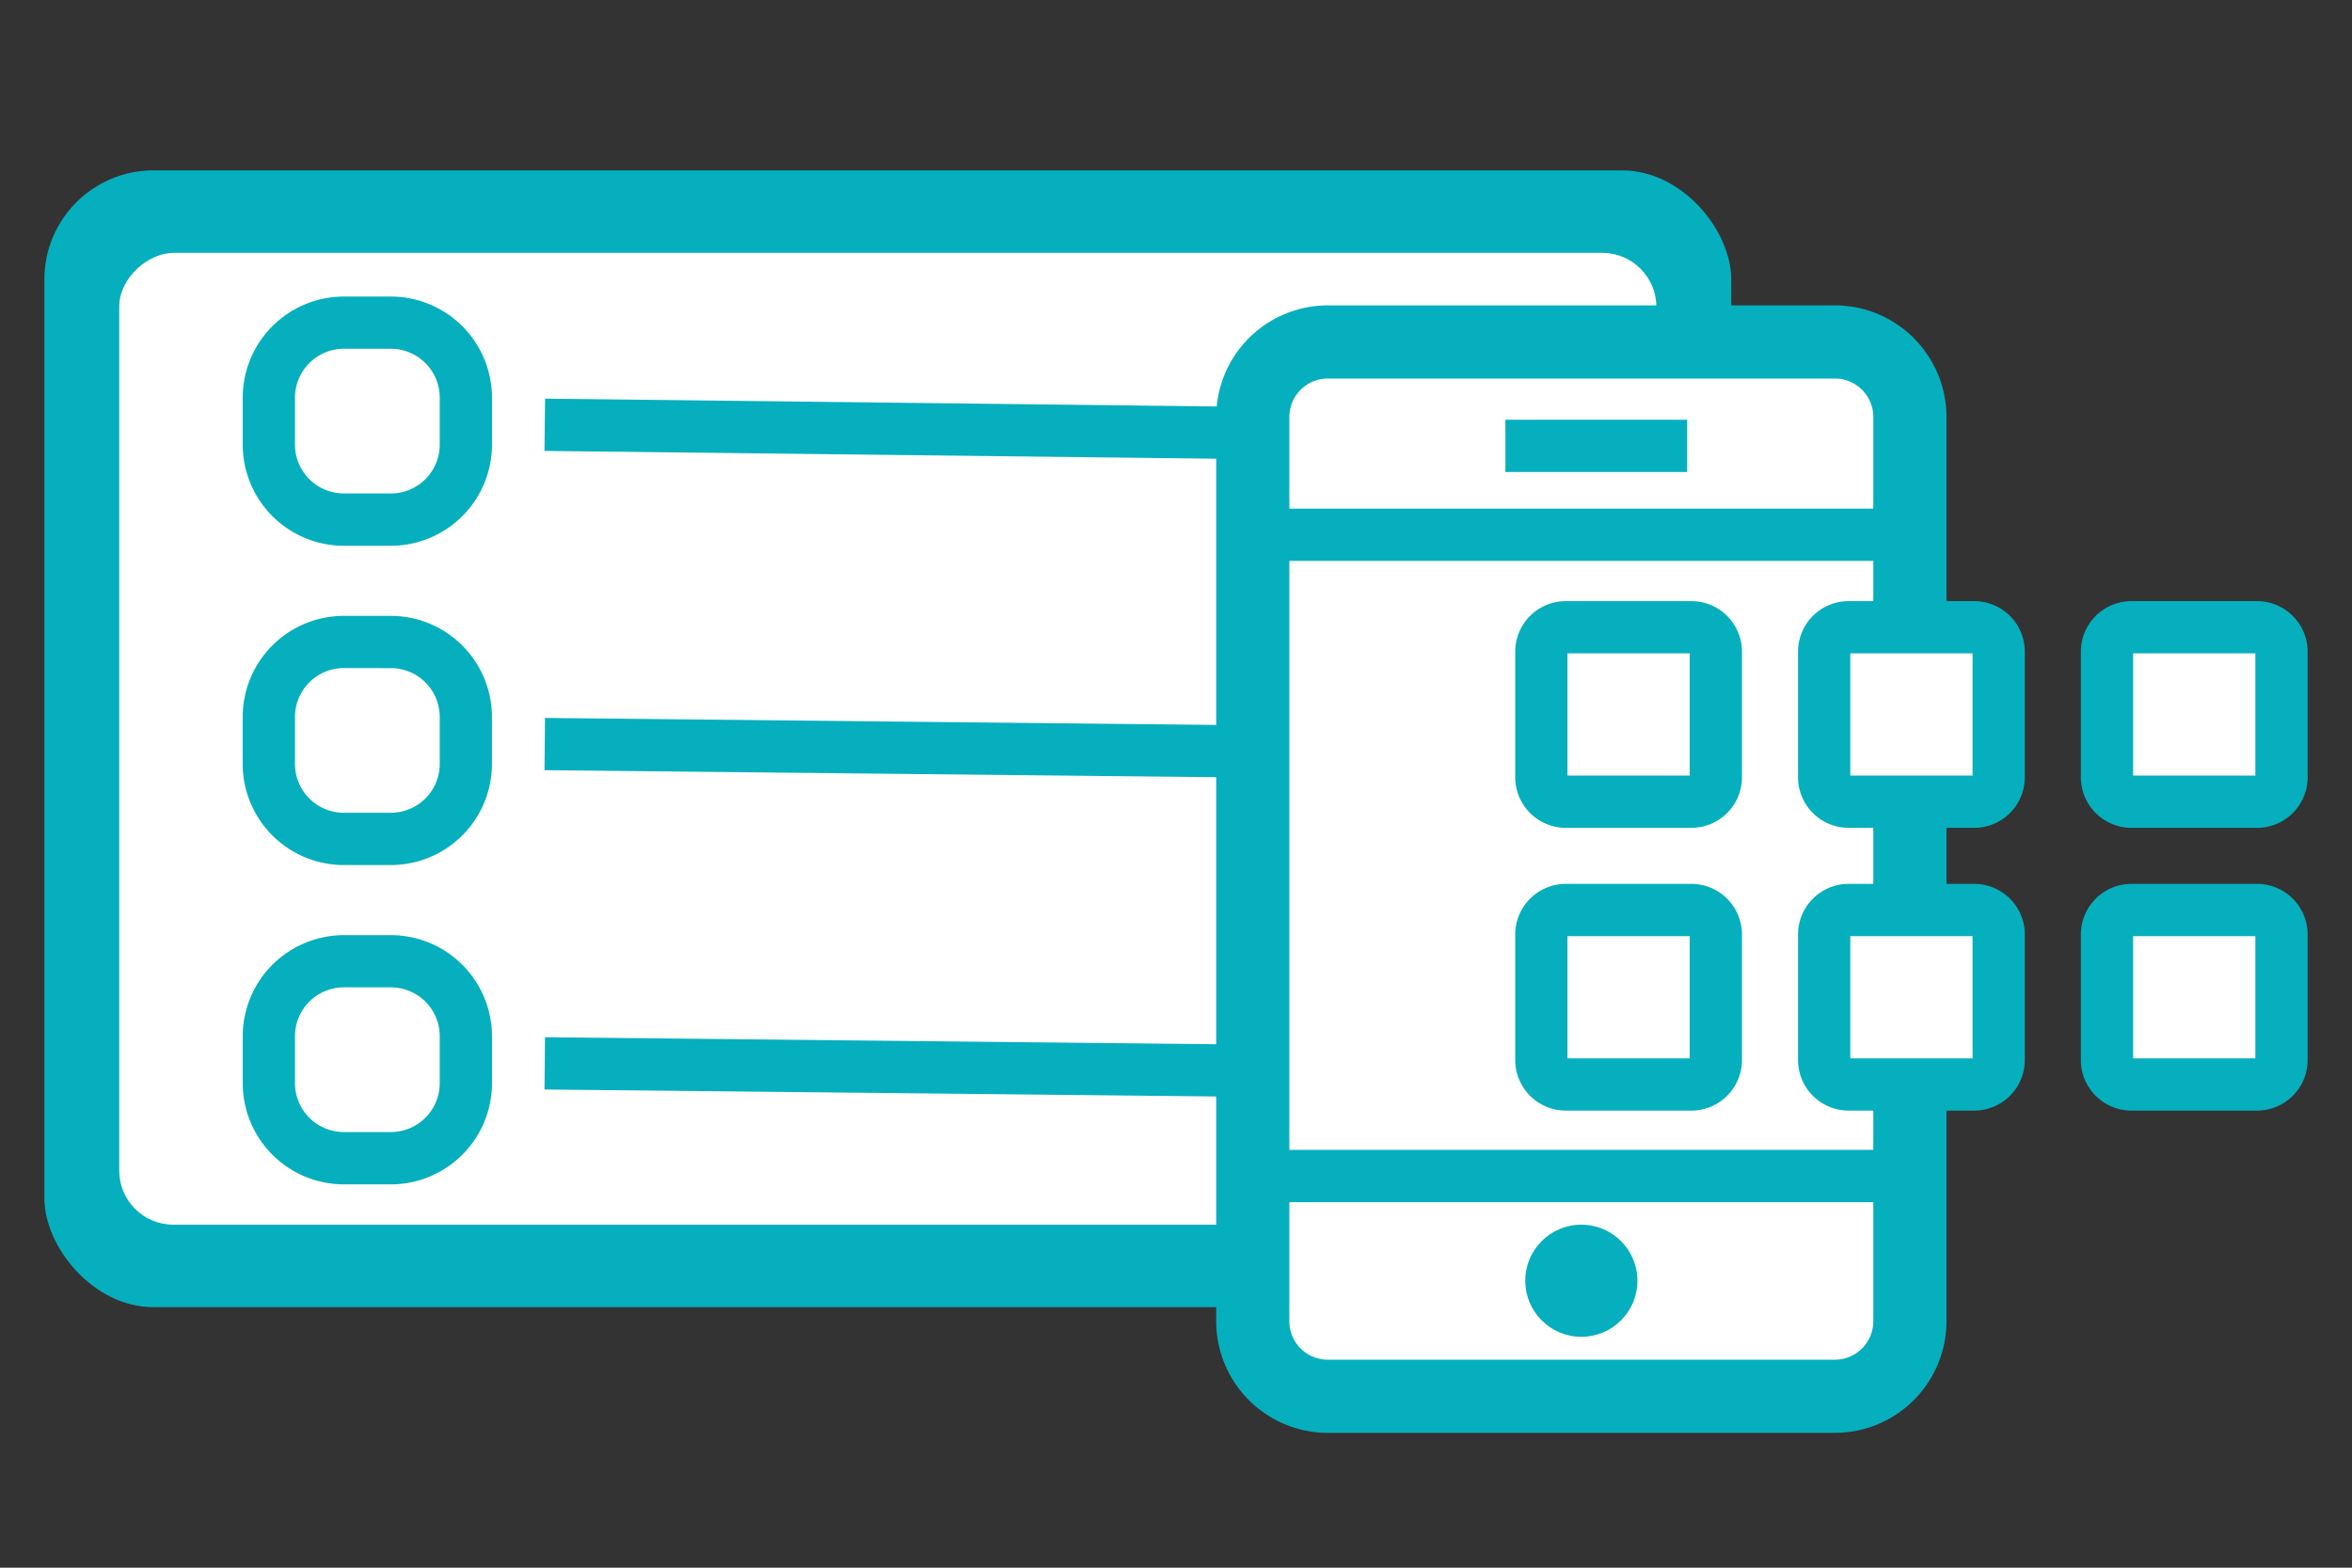 <svg xmlns="http://www.w3.org/2000/svg" width="225" height="150" viewBox="0 0 225 150">
  <rect x="0" y="0" width="225" height="150" fill="#333333" stroke="none"/>
  <g>
    <rect x="4.245" y="16.302" width="161.37" height="108.771" rx="10.434" fill="#06afbe"/>
    <rect x="38.437" y="-2.835" width="92.984" height="147.046" rx="5.174" transform="translate(155.617 -14.242) rotate(90)" fill="#fff"/>
    <g>
      <rect x="25.716" y="30.871" width="18.85" height="18.85" rx="7.172" fill="#fff"/>
      <path d="M37.393,52.22h-4.5a9.683,9.683,0,0,1-9.673-9.672v-4.5a9.684,9.684,0,0,1,9.673-9.673h4.5a9.684,9.684,0,0,1,9.673,9.673v4.5A9.683,9.683,0,0,1,37.393,52.22Zm-4.5-18.849a4.679,4.679,0,0,0-4.673,4.673v4.5a4.678,4.678,0,0,0,4.673,4.672h4.5a4.678,4.678,0,0,0,4.673-4.672v-4.5a4.679,4.679,0,0,0-4.673-4.673Z" fill="#06afbe"/>
    </g>
    <g>
      <rect x="25.716" y="61.421" width="18.85" height="18.85" rx="7.172" fill="#fff"/>
      <path d="M37.393,82.771h-4.5A9.684,9.684,0,0,1,23.216,73.1v-4.5a9.683,9.683,0,0,1,9.673-9.672h4.5a9.683,9.683,0,0,1,9.673,9.672v4.5A9.684,9.684,0,0,1,37.393,82.771Zm-4.5-18.849a4.678,4.678,0,0,0-4.673,4.672v4.5a4.679,4.679,0,0,0,4.673,4.673h4.5A4.679,4.679,0,0,0,42.066,73.1v-4.5a4.678,4.678,0,0,0-4.673-4.672Z" fill="#06afbe"/>
    </g>
    <g>
      <rect x="25.716" y="91.972" width="18.85" height="18.85" rx="7.172" fill="#fff"/>
      <path d="M37.393,113.322h-4.5a9.684,9.684,0,0,1-9.673-9.673v-4.5a9.683,9.683,0,0,1,9.673-9.672h4.5a9.683,9.683,0,0,1,9.673,9.672v4.5A9.684,9.684,0,0,1,37.393,113.322Zm-4.5-18.85a4.678,4.678,0,0,0-4.673,4.672v4.5a4.679,4.679,0,0,0,4.673,4.673h4.5a4.679,4.679,0,0,0,4.673-4.673v-4.5a4.678,4.678,0,0,0-4.673-4.672Z" fill="#06afbe"/>
    </g>
    <rect x="93.231" y="-2.468" width="5" height="87.24" transform="translate(53.464 136.397) rotate(-89.331)" fill="#06afbe"/>
    <rect x="98.231" y="23.082" width="5" height="97.24" transform="translate(27.978 171.677) rotate(-89.4)" fill="#06afbe"/>
    <rect x="98.231" y="53.633" width="5" height="97.24" transform="translate(-2.572 201.908) rotate(-89.4)" fill="#06afbe"/>
    <g>
      <rect x="119.846" y="32.72" width="62.86" height="100.879" rx="7.172" fill="#fff"/>
      <path d="M175.533,137.1H127.018a10.685,10.685,0,0,1-10.673-10.673V39.892a10.685,10.685,0,0,1,10.673-10.673h48.515a10.685,10.685,0,0,1,10.673,10.673v86.534A10.685,10.685,0,0,1,175.533,137.1ZM127.018,36.219a3.678,3.678,0,0,0-3.673,3.673v86.534a3.677,3.677,0,0,0,3.673,3.673h48.515a3.677,3.677,0,0,0,3.673-3.673V39.892a3.678,3.678,0,0,0-3.673-3.673Z" fill="#06afbe"/>
    </g>
    <rect x="119.845" y="48.669" width="62.86" height="5" fill="#06afbe"/>
    <rect x="119.845" y="110.023" width="62.86" height="5" fill="#06afbe"/>
    <g>
      <rect x="147.45" y="60.016" width="16.693" height="16.693" rx="2.338" fill="#fff"/>
      <path d="M161.805,79.21H149.789a4.843,4.843,0,0,1-4.838-4.838V62.354a4.843,4.843,0,0,1,4.838-4.838h12.016a4.844,4.844,0,0,1,4.839,4.838V74.372A4.844,4.844,0,0,1,161.805,79.21Zm-11.854-5h11.693V62.516H149.951Z" fill="#06afbe"/>
    </g>
    <g>
      <rect x="174.506" y="60.016" width="16.693" height="16.693" rx="2.338" fill="#fff"/>
      <path d="M188.861,79.21H176.844a4.843,4.843,0,0,1-4.838-4.838V62.354a4.843,4.843,0,0,1,4.838-4.838h12.017a4.844,4.844,0,0,1,4.839,4.838V74.372A4.844,4.844,0,0,1,188.861,79.21Zm-11.855-5H188.7V62.516H177.006Z" fill="#06afbe"/>
    </g>
    <g>
      <rect x="147.45" y="87.072" width="16.693" height="16.693" rx="2.338" fill="#fff"/>
      <path d="M161.805,106.265H149.789a4.843,4.843,0,0,1-4.838-4.838V89.41a4.843,4.843,0,0,1,4.838-4.838h12.016a4.844,4.844,0,0,1,4.839,4.838v12.017A4.844,4.844,0,0,1,161.805,106.265Zm-11.854-5h11.693V89.572H149.951Z" fill="#06afbe"/>
    </g>
    <g>
      <rect x="174.506" y="87.072" width="16.693" height="16.693" rx="2.338" fill="#fff"/>
      <path d="M188.861,106.265H176.844a4.843,4.843,0,0,1-4.838-4.838V89.41a4.843,4.843,0,0,1,4.838-4.838h12.017A4.844,4.844,0,0,1,193.7,89.41v12.017A4.844,4.844,0,0,1,188.861,106.265Zm-11.855-5H188.7V89.572H177.006Z" fill="#06afbe"/>
    </g>
    <g>
      <rect x="201.562" y="60.016" width="16.693" height="16.693" rx="2.338" fill="#fff"/>
      <path d="M215.917,79.21H203.9a4.843,4.843,0,0,1-4.838-4.838V62.354a4.843,4.843,0,0,1,4.838-4.838h12.017a4.843,4.843,0,0,1,4.838,4.838V74.372A4.843,4.843,0,0,1,215.917,79.21Zm-11.855-5h11.693V62.516H204.062Z" fill="#06afbe"/>
    </g>
    <g>
      <rect x="201.562" y="87.072" width="16.693" height="16.693" rx="2.338" fill="#fff"/>
      <path d="M215.917,106.265H203.9a4.843,4.843,0,0,1-4.838-4.838V89.41a4.843,4.843,0,0,1,4.838-4.838h12.017a4.843,4.843,0,0,1,4.838,4.838v12.017A4.843,4.843,0,0,1,215.917,106.265Zm-11.855-5h11.693V89.572H204.062Z" fill="#06afbe"/>
    </g>
    <circle cx="151.276" cy="122.545" r="5.365" fill="#06afbe"/>
    <rect x="144.011" y="40.162" width="17.388" height="5" fill="#06afbe"/>
  </g>
</svg>
